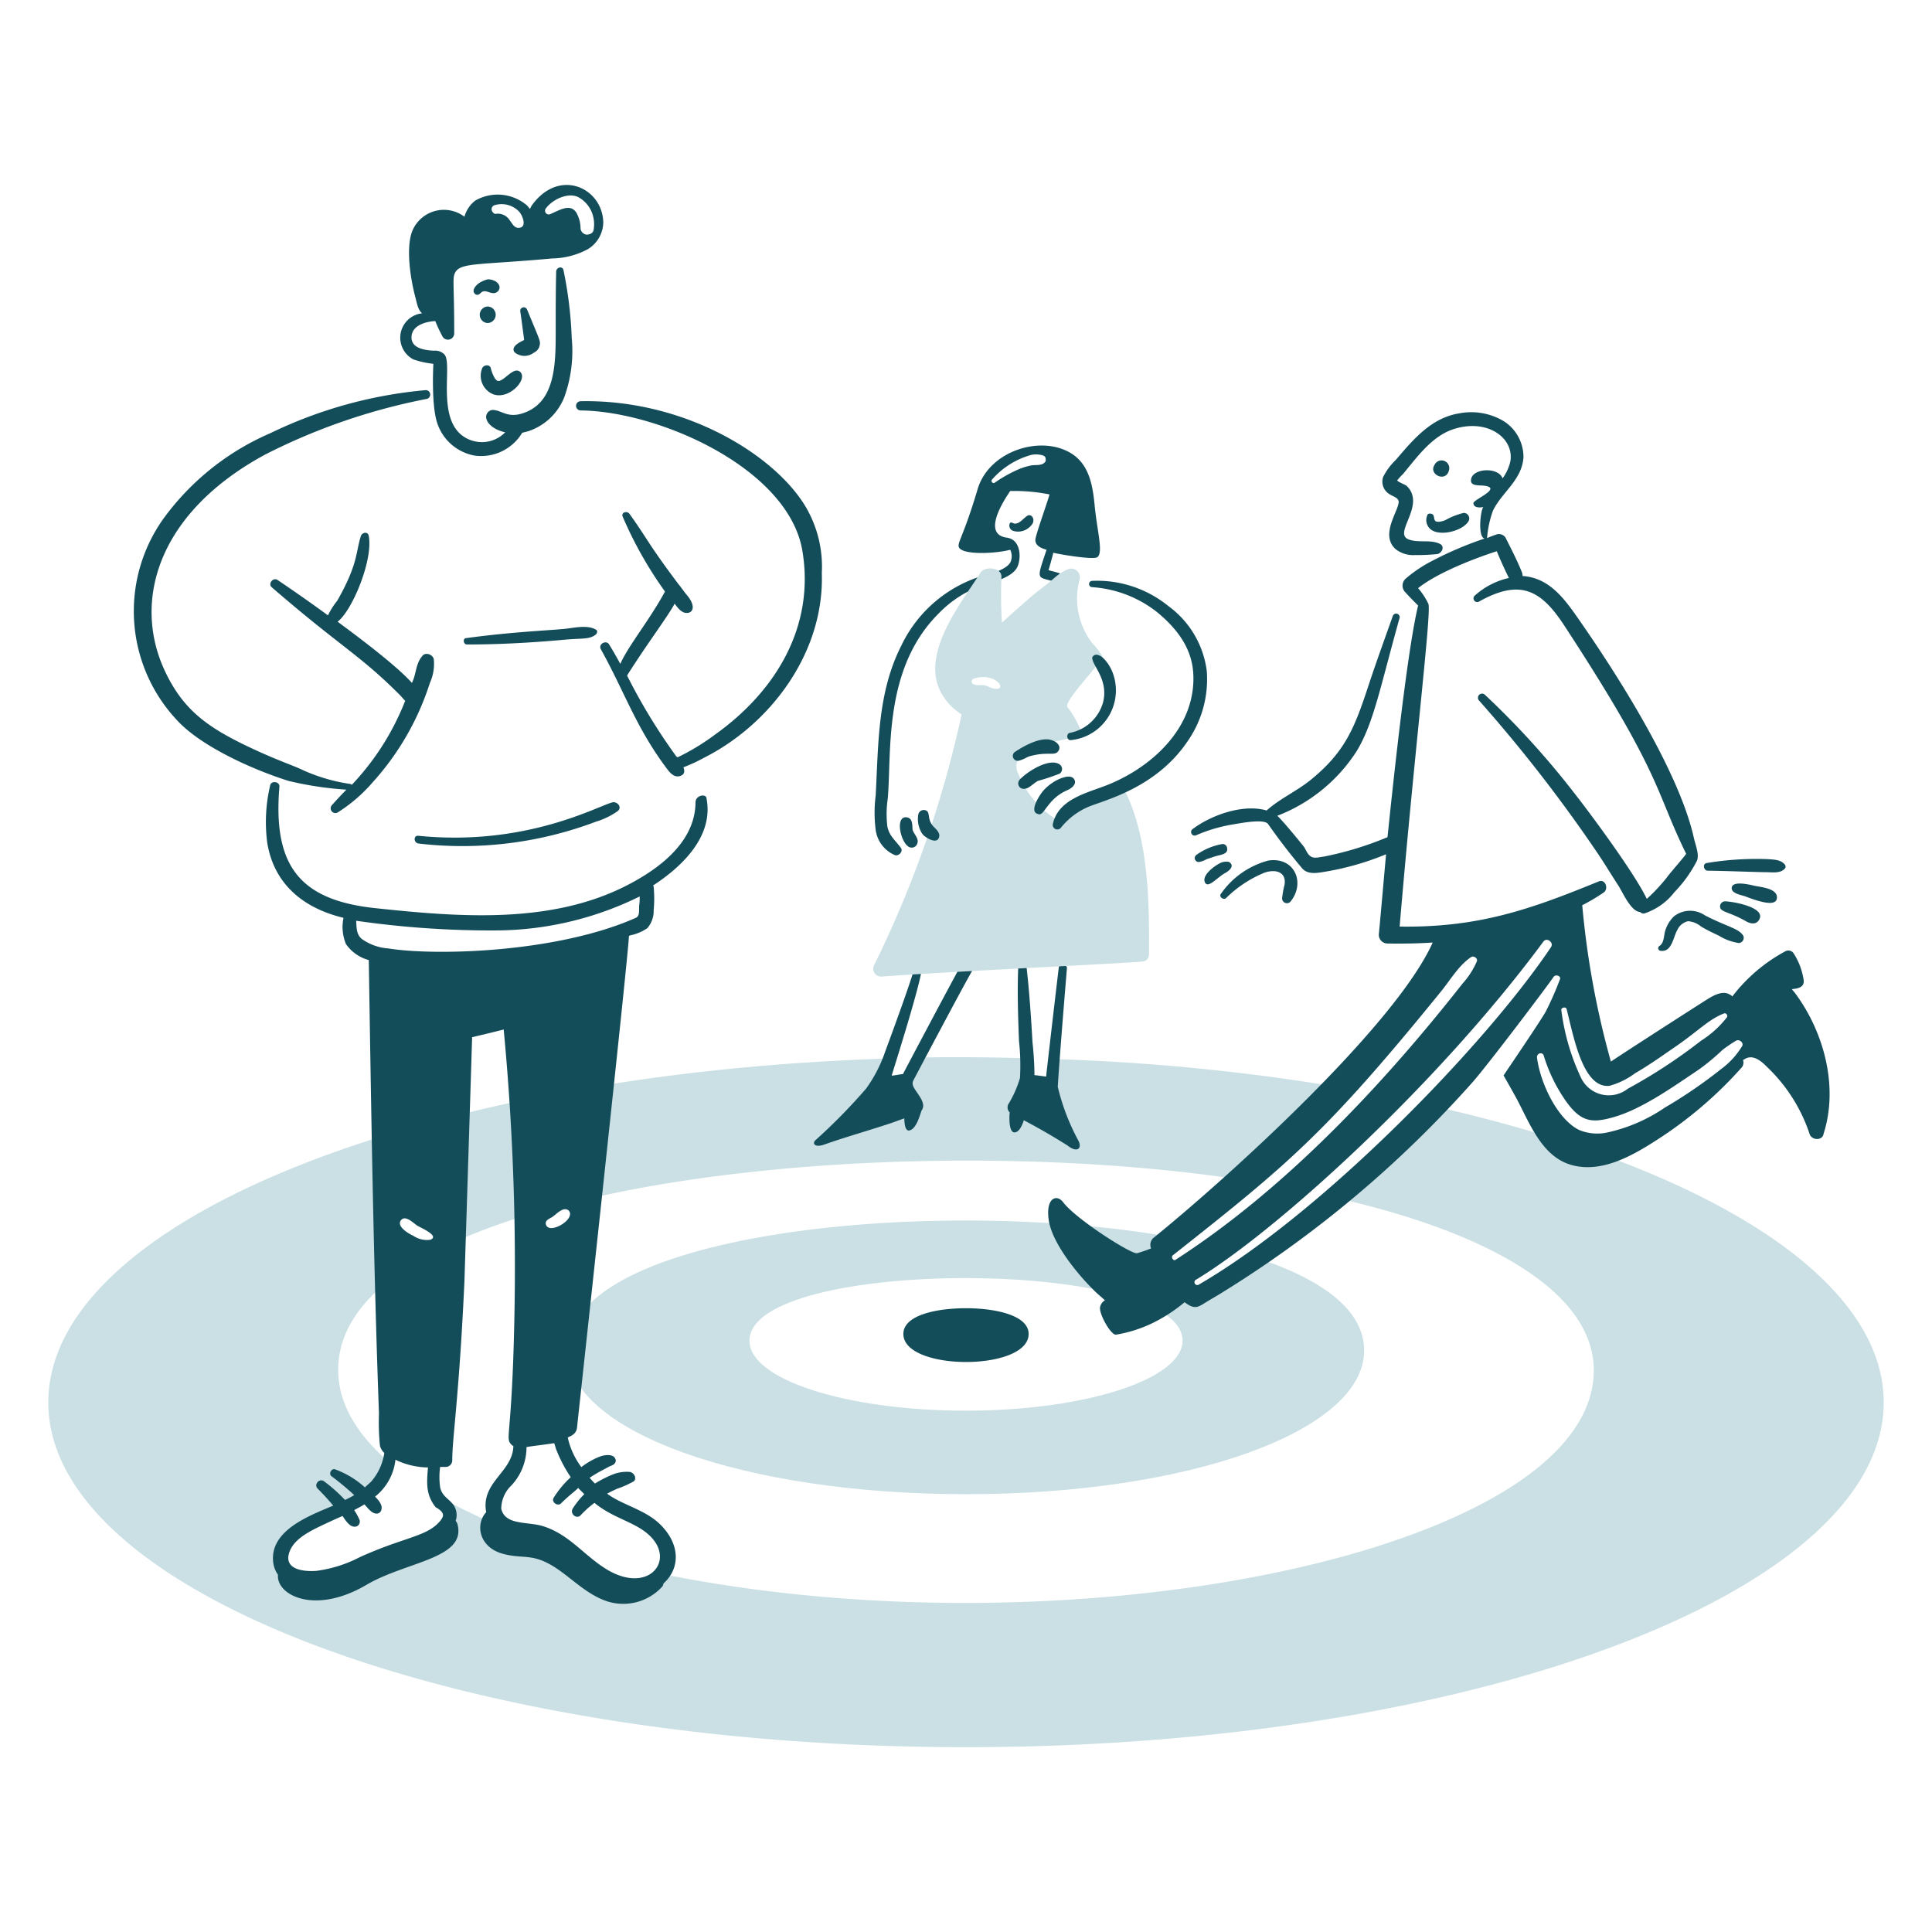 <svg xmlns="http://www.w3.org/2000/svg" width="400" height="400" viewBox="0 0 200 200"><path fill="#cae0e4" d="M147.048 114.215c-1.508 1.759-7.188 8.394-8.7 9.8 16.135 3.669 26.64 9.9 26.64 17.844 0 18.691-54.069 29.868-97.011 20.96-2.362 2.413-7.037.1-7.238-1.759a69.068 69.068 0 0 1-14.476-5.68 2.974 2.974 0 0 1-2.664 4.272c-.5 0-7.036 4.03-10.3 4.474-5.276.717-5.932-4.625-.1-6.786 1.357-.5 6.032-2.714 7.188-5.881-3.468-2.966-5.378-6.182-5.378-9.651 0-19.266 57.241-25.314 94.045-19.6 2.815-2.614 9.2-9.1 9.651-9.651a220.663 220.663 0 0 0-29.455-2.915c.3 2.413-2.715 5.429-3.117-.1-3.6-.09-7.744-.153-11.36-.05-.552 2.212-4.171 5.529-3.216.1C43.1 111.2 5 126.53 5 145.178c0 19.7 42.624 35.688 95 35.688s95-16.035 95-35.688c0-13.22-19.352-24.778-47.952-30.963Zm-103.9 9.8c3.87 0 3.87 6.057 0 6.031s-3.868-6.029.003-6.029Z"/><path fill="#cae0e4" d="M129.907 130.149c-6.735 7.188-10.756 1.809-8.193-2.011-24.134-4.388-62.931-.784-62.931 11.662 0 8.344 18.1 14.878 41.217 14.878s41.217-6.534 41.217-14.878c0-4.273-4.524-7.439-11.31-9.651ZM100 146.033c-12.365 0-22.418-3.217-22.418-7.239 0-8.677 44.836-8.617 44.836 0 0 3.971-10.053 7.239-22.418 7.239Z"/><path fill="#144d5a" d="M106.484 138.091c0-1.961-3.518-2.664-6.484-2.664-3.016 0-6.484.7-6.484 2.664 0 3.868 12.968 3.875 12.968 0ZM99.447 99.99c-1.185 2.123-5.931 11.109-5.981 11.209.05-.05-.955.151-1.156.151 0-.1 2.865-9 3.116-11.058.072-.361-.47-.527-.754-.1-.553 1.961-2.714 7.791-3.066 8.746a14.278 14.278 0 0 1-1.961 3.77 59.37 59.37 0 0 1-5.177 5.278c-.451.354-.15.856.855.5 2.414-.85 4.473-1.408 6.886-2.212.452-.151.955-.352 1.407-.5 0 .151 0 1.257.453 1.257.854-.05 1.256-2.011 1.357-2.111.452-.654-.3-1.507-.654-2.061-.253-.4-.41-.658-.2-1.056.242-.457 4.725-8.947 5.982-11.158a.53.53 0 0 0 0-.6.605.605 0 0 0-1.107-.055ZM111.611 118.035a22.634 22.634 0 0 1-2.111-5.529c.2-3.368.955-12.315.955-12.365-.2-.352-.794-.451-.854.05-.281 2.309-1.307 11.15-1.307 11.26 0 0-1.056-.151-1.207-.151a32.775 32.775 0 0 0-.2-3.368c-.164-2.817-.352-5.68-.7-8.5-.051-.4-.553-.3-.7 0 0 .051-.05.051-.05.1-.151 2.714-.055 5.529.05 8.243a22.938 22.938 0 0 1 .1 3.82 11.259 11.259 0 0 1-1.206 2.715.721.721 0 0 0 .151.854c-.05.151-.151 2.011.452 2.061s.955-1.106 1-1.257a66.39 66.39 0 0 1 4.524 2.614c1.003.81 1.566.302 1.103-.547ZM61.648 65.157c-.905-.5-2.261-.146-3.267-.05-1.663.158-5.638.331-10.154.955-.352.048-.251.653.1.653 2.371 0 5.491-.074 10.2-.5 1.7-.154 2.466-.006 3.116-.5.205-.158.257-.458.005-.558ZM43.3 86.519c-.5-.05-.5.7 0 .8a39.1 39.1 0 0 0 18.4-2.262 7.706 7.706 0 0 0 2.262-1.106c.458-.4-.05-.955-.5-.905-1.362.26-8.842 4.613-20.162 3.473Z"/><path fill="#144d5a" d="M72 83.051c-.026 4.122-3.769 6.888-7.088 8.595-7.837 4.031-17.263 3.307-26.087 2.363-7.832-.838-10.586-4.416-9.9-12.566.046-.554-.855-.654-.955-.151a16.462 16.462 0 0 0-.3 5.981c.7 4.234 3.706 6.736 7.892 7.741a4.571 4.571 0 0 0 .251 2.714 4.193 4.193 0 0 0 2.363 1.659c.251 15.632.482 31.32 1.055 46.947a24.537 24.537 0 0 0 .1 3.318 1.482 1.482 0 0 0 .452.754 5.8 5.8 0 0 1-1.357 2.965c-.2.2-.452.4-.654.6a9.349 9.349 0 0 0-3.066-1.859c-.4-.151-.706.455-.4.7a27.634 27.634 0 0 1 2.363 1.961 8.866 8.866 0 0 1-.955.5 16.046 16.046 0 0 0-2.212-1.96.487.487 0 0 0-.653.151.469.469 0 0 0 .05.653 26.538 26.538 0 0 1 1.608 1.759h-.05c-2.362 1.006-6.507 2.511-6.183 5.781a2.794 2.794 0 0 0 .5 1.357c-.191 2.1 3.8 4.2 9.148 1.055 4.144-2.44 10.314-2.7 9.45-6.232a1.008 1.008 0 0 0-.2-.4 1.866 1.866 0 0 0-.2-1.609c-.5-.7-1.2-.905-1.408-1.86a7.5 7.5 0 0 1 0-2.111h.553a.687.687 0 0 0 .7-.7c0-2.328.7-6.453 1.257-18.4.005-.105.8-25.282.8-25.384.1-.024 2.857-.681 3.267-.8a259.776 259.776 0 0 1 1.106 29.907c-.24 12.188-.963 12.321-.352 13.019a.9.9 0 0 0 .251.2c-.079 2.709-3.395 3.737-2.814 6.836-1.158 1.262-.751 3.658 1.759 4.323 2.29.606 3.171-.239 6.032 1.859 1.508 1.106 2.915 2.463 4.775 3.066a5.456 5.456 0 0 0 5.629-1.507.558.558 0 0 0 .151-.352c1.719-1.529 1.785-4-.3-6.082-1.574-1.574-3.953-2.035-5.53-3.217.352-.2.7-.352 1.006-.5a9.82 9.82 0 0 0 1.608-.7c.553-.2.252-1-.3-1.055a3.932 3.932 0 0 0-1.81.3 11.974 11.974 0 0 0-1.759.905 6.056 6.056 0 0 1-.553-.6 16 16 0 0 1 1.659-.955 3.773 3.773 0 0 1 .6-.3c.3-.1.553-.4.4-.7-.2-.553-1.155-.4-1.558-.252a7.791 7.791 0 0 0-1.961 1.106 7.984 7.984 0 0 1-1.407-3.066c.05 0 .05 0 .1-.05.452-.2.754-.4.854-.905 0-.1 5.378-49.365 5.378-50.968.051 0 .051 0 .1-.05a4.8 4.8 0 0 0 1.809-.754 2.717 2.717 0 0 0 .654-1.86 12.967 12.967 0 0 0 0-2.413c0-.05-.05-.1-.05-.151 3.166-2.061 6.232-5.177 5.529-8.947.012-.61-1.14-.41-1.147.341Zm-30.458 43.228c.456-.5 1.261.346 1.659.6.3.2 2.362 1.055 1.357 1.457a2.481 2.481 0 0 1-1.759-.4c-.452-.2-1.856-1-1.257-1.657Zm4.172 30.209c.256.348.151.552-.1.9-1.364 1.706-3.664 1.671-8.394 3.82a13.488 13.488 0 0 1-4.474 1.408c-1.257.091-3.353-.1-2.815-1.86.413-1.354 1.965-2.151 3.117-2.714a62.035 62.035 0 0 1 2.412-1.106c.393.589.868 1.312 1.508 1.055a.55.55 0 0 0 .252-.653 6.066 6.066 0 0 0-.553-1.005c.05-.051.754-.4 1.055-.6.292.291.73.955 1.257.955a.489.489 0 0 0 .5-.4c.151-.5-.3-1-.653-1.357a5.652 5.652 0 0 0 2.111-3.82 7.92 7.92 0 0 0 3.368.8c-.146 1.676-.213 2.851.8 4.122a2.283 2.283 0 0 1 .609.455Zm13.371-3.569a10.283 10.283 0 0 0-1.76 2.111c-.3.452.4.955.754.6s.749-.71 1.106-1.005c.78-.646.7-.661.7-.553l.6.6a8.829 8.829 0 0 0-1.206 1.508c-.3.553.439 1.145.854.653a9.909 9.909 0 0 1 1.408-1.256c2.161 1.8 4.769 2.037 6.182 3.92 1.881 2.507-.941 5.492-5.077 2.865-2.271-1.442-3.756-3.536-6.433-4.373-1.576-.492-3.935-.064-4.323-1.809a3.372 3.372 0 0 1 1.055-2.413 5.8 5.8 0 0 0 1.559-3.971c.955-.15 1.91-.251 2.865-.4.1.252.15.553.251.754a14.5 14.5 0 0 0 1.465 2.769Zm-2.564-26.138c-.145-.454.349-.607.654-.8.4-.257 1.156-1.156 1.709-.653.759.881-2.021 2.519-2.363 1.453Zm9.651-33.074c-.05.453.1 1.106-.352 1.307-8.143 3.619-20.756 3.954-25.635 3.167a5.352 5.352 0 0 1-2.764-1.006c-.559-.5-.5-1.206-.553-1.859a97.57 97.57 0 0 0 14.777 1A33.889 33.889 0 0 0 66.222 92.8a5.8 5.8 0 0 1-.05.907ZM42.8 37.21a9.616 9.616 0 0 0 2.061.452c0 .1-.236 4.217.4 6.132a5.01 5.01 0 0 0 3.87 3.368 4.952 4.952 0 0 0 4.927-2.362l.6-.151a6.054 6.054 0 0 0 3.77-3.569 14.042 14.042 0 0 0 .757-6.08 41.614 41.614 0 0 0-.854-7.037c-.1-.453-.7-.3-.754.1-.051 2.01-.051 4.021-.051 5.981 0 3.222.059 7.208-2.915 8.545-2 .9-2.6-.151-3.619-.151a.72.72 0 0 0-.653.855c.15.8 1.206 1.307 1.96 1.457a3.361 3.361 0 0 1-3.72.754c-3.652-1.512-1.651-7.731-2.563-8.8a1.333 1.333 0 0 0-1.106-.4c-.854-.05-2.337-.2-2.312-1.407s1.458-1.609 2.463-1.659a15.512 15.512 0 0 0 .754 1.608.649.649 0 0 0 1.206-.352c0-5.256-.214-5.687.1-6.283.557-1.057 2.591-.773 10.053-1.457a8.028 8.028 0 0 0 3.669-.955 3.3 3.3 0 0 0 1.608-2.815c-.116-3.595-4.645-5.65-7.439-1.659l-.151.3c-.1-.1-.2-.252-.3-.352a4.664 4.664 0 0 0-5.378-.5 3.253 3.253 0 0 0-1.106 1.659 3.539 3.539 0 0 0-5.429 1.558c-.646 1.8-.137 4.971.352 6.786.149.553.251 1.307.7 1.659a2.538 2.538 0 0 0-.9 4.775Zm13.671-15.582c.7-1 2.362-1.758 3.418-1.207a3.155 3.155 0 0 1 1.311 1.408 3.319 3.319 0 0 1 .251 1.96c-.052.352-.4.5-.754.5a.749.749 0 0 1-.6-.6 3.313 3.313 0 0 0-.452-1.709c-.653-.924-1.671-.245-2.715.2a.386.386 0 0 1-.459-.552Zm-5.228-.4a2.5 2.5 0 0 1 2.514.7c.351.4.854 1.659-.1 1.659-.452 0-.653-.5-.905-.8a1.434 1.434 0 0 0-1.407-.654c-.2.051-.4-.2-.452-.4a.45.45 0 0 1 .35-.507ZM83.362 52.39c-3.314-5.442-12.631-11.07-23.272-10.857a.478.478 0 0 0 0 .955c8.177.083 21.545 6.028 22.971 14.526 1.3 7.75-2.658 14.463-9 19a23.565 23.565 0 0 1-3.87 2.362c-.121 0-.08.021-.2-.1a60.561 60.561 0 0 1-5.077-8.344c2.07-3.287 4.169-6.042 4.926-7.439.3.4.654.9 1.156.955.733.082 1.11-.682.1-1.86-.3-.352-.553-.754-.855-1.106-3.2-4.261-3.166-4.622-5.076-7.288-.252-.352-.905-.151-.7.3a40.787 40.787 0 0 0 4.373 7.741c-1.53 2.855-3.791 5.6-4.624 7.49a46.129 46.129 0 0 0-1.156-2.011c-.3-.5-1.16-.048-.855.5 2.5 4.508 3.631 8.091 6.836 12.365.3.4.751.946 1.357.754.5-.159.5-.5.352-.905a16.487 16.487 0 0 0 2.161-1c6.885-3.488 12.438-10.886 12.164-19.1a12.218 12.218 0 0 0-1.711-6.938Z"/><path fill="#144d5a" d="M35.862 81.744c-.5.5-1.01 1.051-1.508 1.609a.489.489 0 0 0 .6.754 16.141 16.141 0 0 0 3.619-3.117 27.981 27.981 0 0 0 5.931-10.3 4.753 4.753 0 0 0 .4-2.463c-.112-.5-.9-.754-1.206-.3-.692.83-.587 1.826-1.056 2.765-1.871-2.079-6.606-5.52-7.69-6.333 1.554-1.209 3.7-6.462 3.217-8.9-.091-.455-.654-.352-.8 0-.548 1.644-.256 2.873-2.463 6.735a7.721 7.721 0 0 0-.955 1.508 163.31 163.31 0 0 0-5.227-3.669c-.451-.3-1.007.4-.6.754 7.119 6.166 9.052 6.941 13.219 11.108.2.2.4.453.6.654a26.836 26.836 0 0 1-5.529 8.7.258.258 0 0 0-.2-.1 18.248 18.248 0 0 1-4.926-1.458c-1.034-.5-2.7-1.011-5.73-2.463-4.235-2.03-6.7-3.871-8.545-7.891-3.259-7.1-.758-16.253 10.506-22.318a63.41 63.41 0 0 1 16.687-5.73.463.463 0 0 0-.1-.905 46.215 46.215 0 0 0-16.135 4.466 26.8 26.8 0 0 0-11.058 8.85 16.485 16.485 0 0 0 1.558 21.01c2.552 2.674 7.884 5.031 11.41 6.132a35.1 35.1 0 0 0 5.981.902ZM51.093 40.829c1.69.563 3.631-1.666 2.714-2.363-.8-.608-2.011 1.659-2.513.754v.051a3.849 3.849 0 0 1-.5-1.207c-.143-.355-.657-.3-.855 0a2.069 2.069 0 0 0 1.154 2.765ZM55.265 36.506a1.029 1.029 0 0 0 .6-.754c.111-.445-.006-.56-1.307-3.719a.367.367 0 0 0-.7.2c.057.324.4 2.9.4 2.965-.4.2-1.407.654-1.005 1.257a1.587 1.587 0 0 0 2.012.051ZM50.489 33.44a.855.855 0 0 0 0-1.709.855.855 0 0 0 0 1.709ZM49.836 29.167c-.352.151-.905.654-.8 1.056a.494.494 0 0 0 .2.251c.3.151.452-.1.653-.251.352-.2.654.05 1.006.1.618.185 1.266-.631.4-1.207-.051 0-.051-.05-.1-.05.154.154-.068-.151-.7-.151a2.812 2.812 0 0 0-.659.252ZM186.354 103.559c-.732-1.1-.754-.96-.843-1.158.146-.057 1.379 0 1.195-1a6.985 6.985 0 0 0-1-2.664.658.658 0 0 0-.905-.252 17.16 17.16 0 0 0-5.479 4.675.494.494 0 0 0-.251-.2c-.8-.5-1.865.192-2.513.6-1.166.739-7.691 4.926-9.8 6.333a89.552 89.552 0 0 1-2.965-16.185A19.5 19.5 0 0 0 166 92.4c.553-.352.206-1.446-.5-1.156-7.166 2.937-12.5 4.794-20.609 4.675 1.526-18.14 3.347-32.854 2.966-33.426a7.25 7.25 0 0 0-1.056-1.609c1.96-1.567 5.733-3.045 8.143-3.82.4.955.8 1.86 1.257 2.765a7.887 7.887 0 0 0-3.569 1.86.384.384 0 0 0 .452.6c4.286-2.409 6.437-1.221 8.847 2.463 10.185 15.568 9.365 17.006 12.616 23.624.051.05-1.809 2.161-1.96 2.413a18.143 18.143 0 0 1-2.111 2.262c-1.25-2.632-5.81-8.8-7.59-11.059a86.374 86.374 0 0 0-9.2-10.1.428.428 0 0 0-.6.6 153.393 153.393 0 0 1 12.365 15.934c.707 1.054 1.366 2.156 2.061 3.217.458.7 1.307 2.715 2.262 2.765a.51.51 0 0 0 .453.151 6.509 6.509 0 0 0 3.116-2.212 13.518 13.518 0 0 0 2.312-3.217c.294-.657-.146-1.66-.3-2.362-1.506-6.821-7.868-16.891-12.215-23.072-1.445-2.055-2.95-3.887-5.529-4.071a.986.986 0 0 0-.05-.352c-.5-1.257-1.106-2.413-1.709-3.619a.826.826 0 0 0-.855-.352 10.868 10.868 0 0 0-1.055.4 10.666 10.666 0 0 1 .6-2.815c.887-1.893 3-3.158 3.167-5.529a4.4 4.4 0 0 0-2.061-3.77 6.549 6.549 0 0 0-4.574-.8c-2.914.461-4.773 2.708-6.585 4.826a6.449 6.449 0 0 0-1.307 1.759 1.516 1.516 0 0 0 .7 1.809c.3.2.8.3.905.7.1.9-2.017 3.456-.3 4.976a2.94 2.94 0 0 0 2.011.6 19.474 19.474 0 0 0 2.262-.1c.5-.059.849-.794.3-1.056-1.014-.484-2.17-.074-3.217-.452-1.721-.621 1.807-3.521-.2-5.529-.151-.151-1-.453-1-.6a6.612 6.612 0 0 1 .6-.654c1.508-1.809 3.017-3.967 5.328-4.674 3.477-1.064 6.185.983 5.781 3.367a4.845 4.845 0 0 1-.805 1.76c-.452-1.257-3.385-1.055-3.267.3.044.5.9.408 1.307.453 2.058.229-1.106 1.457-1.056 1.809 0 .472.592.495 1.056.4-.276 0-.682 3.111.1 3.267a36.528 36.528 0 0 0-5.328 2.262 13.769 13.769 0 0 0-2.865 1.91.968.968 0 0 0 0 1.408c.4.452.855.9 1.307 1.357-1.227 5.1-2.775 20.221-3.166 23.976a34.07 34.07 0 0 1-6.585 2.011c-.452.05-1.056.251-1.407-.051-.3-.2-.453-.653-.654-.955-.394-.5-2.231-2.749-2.764-3.217a17.015 17.015 0 0 0 8.243-6.735c1.74-2.9 2.4-6.539 4.423-13.772a.367.367 0 0 0-.7-.2c-.849 2.4-1.719 4.773-2.514 7.188-1.433 4.354-2.374 6.831-5.931 9.752-1.462 1.2-3.217 1.96-4.624 3.217-2.413-.7-5.683.448-7.64 1.91a.371.371 0 0 0 .351.653 16.067 16.067 0 0 1 3.72-1.106c.7-.106 3.311-.649 3.72-.05a64.353 64.353 0 0 0 3.518 4.574c.6.7 1.606.487 2.413.352a28.766 28.766 0 0 0 6.182-1.759.174.174 0 0 0 .1-.051c-.252 2.765-.488 5.531-.754 8.344a.907.907 0 0 0 .905.905c1.558.025 3.116 0 4.674-.1-3.856 8.619-21.172 24.317-28.952 30.612a.989.989 0 0 0-.252.9c0 .051.051.1.051.151a14.386 14.386 0 0 1-1.458.5c-.6.11-6.321-3.528-7.64-5.278-.648-.859-1.8-.5-1.508 1.759.315 2.462 3.04 5.755 4.825 7.49.255.247.905.8 1.006.9a1.039 1.039 0 0 0-.5.7c-.151.6 1 2.765 1.608 2.865a13.99 13.99 0 0 0 3.821-1.206 16.384 16.384 0 0 0 3.317-2.161c.932.7 1.275.6 2.061.1.495-.313 1.006-.6 1.508-.905a116.712 116.712 0 0 0 26.238-21.965c1.558-1.759 7.746-9.949 8.394-10.908.2-.3.8-.1.653.252a31.878 31.878 0 0 1-1.457 3.317c-.572 1.045-4.222 6.384-4.373 6.635.05.1 1.062 1.856 1.457 2.614 1.331 2.551 2.611 5.893 5.68 6.685 3.164.817 6.386-1.1 8.947-2.765a42.314 42.314 0 0 0 8.545-7.338.787.787 0 0 0 .151-.8c.187 0 .879-.951 2.463.7a16.9 16.9 0 0 1 4.423 6.937c.2.7 1.358.754 1.458 0 1.494-4.663.15-9.945-2.423-13.804Zm-64.941 26.389c11.929-9.424 15.815-12.606 27.746-27.294.97-1.194 1.856-2.72 3.116-3.569.3-.2.754.151.6.453a8.289 8.289 0 0 1-1.457 2.262c-8.37 10.652-18.466 21.348-29.707 28.6-.198.2-.551-.253-.298-.452Zm39.156-31.918c-6.739 10.068-23.6 27.488-36.442 34.934a.294.294 0 1 1-.3-.5c8.192-4.936 24.871-20.009 35.94-34.984.362-.496 1.104.098.802.55Zm1.608 6.434c.715 2.793 1.666 8.226 4.424 7.942a7.926 7.926 0 0 0 2.664-1.307c1.465-.842 2.849-1.833 4.272-2.815 2.275-1.571 3.37-2.775 4.926-3.368.2-.1.452.2.3.4a10.31 10.31 0 0 1-2.664 2.413 55.257 55.257 0 0 1-7.59 4.976 3.182 3.182 0 0 1-4.876-1.206 23.148 23.148 0 0 1-2.011-6.987c.053-.249.505-.3.555-.048Zm16.085 6.132a49.83 49.83 0 0 1-5.931 4.071 16.956 16.956 0 0 1-5.932 2.564 4.887 4.887 0 0 1-2.915-.251c-2.238-1.087-4.03-4.821-4.373-7.49-.058-.451.562-.656.7-.2a16.556 16.556 0 0 0 1.508 3.468c2 3.416 3.2 3.587 5.629 2.916 2.965-.819 6.213-3.143 8.8-4.876a22 22 0 0 0 2.563-2.111 14.981 14.981 0 0 1 1.408-.955c.351-.2.861.256.6.6a8.233 8.233 0 0 1-2.057 2.268Z"/><path fill="#144d5a" d="M147.751 53.345a1.252 1.252 0 0 0 .2 1.307c.855 1 3.469.351 4.072-.7a.573.573 0 0 0-.5-.855 7.207 7.207 0 0 0-1.91.754c-.252.1-.754.252-1 .1-.252-.2-.05-.6-.4-.754-.16-.053-.413-.053-.462.148ZM176.5 94.763a2.714 2.714 0 0 0-3.217.1 3.5 3.5 0 0 0-.905 1.508c-.151.5-.1 1.257-.6 1.558a.273.273 0 0 0 .151.5c1.156.151 1.293-1.466 1.709-2.161a1.627 1.627 0 0 1 1.1-.905 2.371 2.371 0 0 1 1.358.553c.6.361 1.251.663 1.859.955a5.435 5.435 0 0 0 2.061.754.55.55 0 0 0 .453-.754c-.53-.798-1.526-.859-3.969-2.108ZM182.032 95.316c1.043-1.367-2.715-2.011-3.469-2.011a.534.534 0 0 0-.5.452c-.071.708.857.546 2.764 1.659.4.201.9.299 1.205-.1ZM183.942 92.8c-.1-.854-1.706-.969-2.312-1.105-.5-.113-2.281-.556-2.363.2-.065.6 1 .754 1.408.9 1.166.445 3.41 1.256 3.267.005ZM176.8 90.138c1.386 0 5.231.151 6.032.151.6 0 1.458.151 1.91-.352a.31.31 0 0 0 .05-.4c-.4-.553-1.156-.553-1.809-.6a31.479 31.479 0 0 0-6.283.4c-.5.063-.348.801.1.801ZM132.722 93a.5.5 0 0 0 .855.352c1.589-1.918.469-4.672-2.262-4.272a8.7 8.7 0 0 0-4.976 3.518c-.1.3.3.551.553.4a12.323 12.323 0 0 1 4.021-2.664c1.19-.4 2.276-.034 2.061 1.257a10.043 10.043 0 0 0-.252 1.409ZM127.243 89.234a1.433 1.433 0 0 0-.8.05c-.662.283-2.066 1.312-1.709 2.061.331.692 1.322-.586 2.162-1.006.531-.321.865-.76.347-1.105ZM126.54 87.374a6.529 6.529 0 0 0-2.664 1.106.408.408 0 0 0 .251.754 2.616 2.616 0 0 0 .8-.3c.352-.1.7-.251 1.106-.352s1.106-.2 1-.754a.464.464 0 0 0-.493-.454ZM150.013 48.62a.8.8 0 0 0-1.508-.5c-.669 1.001 1.227 1.907 1.508.5ZM106.333 53.4c-.4.257-.8.854-1.307.8-.15 0-.4-.251-.5 0a.575.575 0 0 0 .352.754 1.754 1.754 0 0 0 1.859-.553c.553-.555.051-1.301-.404-1.001Z"/><path fill="#144d5a" d="M113.32 52.339c-.2-2.061-.553-4.272-2.463-5.428-3.173-1.922-8.488-.2-9.651 3.719C99.7 55.708 99 56.26 99.3 56.712c.5.754 3.77.6 5.278.2a1.526 1.526 0 0 1 .1 1.056c-.155.954-2.313 1.458-2.313 1.458a13.726 13.726 0 0 0-9.1 7.489c-2.426 4.819-2.328 10.15-2.614 15.431a14.068 14.068 0 0 0 0 3.569 3.305 3.305 0 0 0 2.01 2.614c.4.105.859-.405.6-.754-.594-.811-1.227-1.253-1.408-2.262a11.092 11.092 0 0 1 .05-2.865c.41-4.789-.488-13.431 5.278-19.151a11.665 11.665 0 0 1 5.177-3.116c.5-.149 2.358-.606 2.916-1.609.448-.806.5-2.906-1.056-3.116-2.867-.386.252-4.624.352-4.826a18.6 18.6 0 0 1 4.071.352c-.1.5-1.415 4.121-1.457 4.675-.062.8 1.055 1.005 1.156 1.055-1.154 3.462-1.014 2.678 1.206 3.418.252.051.649-.352.7-.653.046-.252-1.558-.6-1.709-.653.05-.1.452-1.559.5-1.81.251.1 4.222.8 4.574.452.614-.501-.035-2.666-.291-5.327Zm-5.127-4.523c-.3.4-.905.3-1.357.351a6.616 6.616 0 0 0-1.357.4 14.091 14.091 0 0 0-2.513 1.407c-.2.15-.453-.2-.252-.352a8.357 8.357 0 0 1 3.971-2.513 2.286 2.286 0 0 1 .855-.05c.252.046.6.05.7.351.003.154.054.305-.047.406Z"/><path fill="#cae0e4" d="M116.537 82.046c.452-.7-5.026 1.658-7.037 2.865a9.741 9.741 0 0 1-4.071-4.775 1.653 1.653 0 0 1 .754-2.312c1.1-.716 5.88-1.709 5.88-1.709a10.191 10.191 0 0 0-1.558-2.916c-.5-.554 3.813-4.872 3.619-5.278a9.714 9.714 0 0 0-1.106-1.407 7.584 7.584 0 0 1-1.256-6.534.9.9 0 0 0-1.307-1.006 4.95 4.95 0 0 0-1.307.855c-2.288 1.93-.87.521-5.428 4.624a45.141 45.141 0 0 1-.051-4.725c.042-1.005-1.709-1.156-2.161-.452-2.234 3.479-6.426 8.677-3.921 12.717a6.321 6.321 0 0 0 1.961 1.96A112.425 112.425 0 0 1 90.5 99.89a.813.813 0 0 0 .7 1.206c7.186-.528 25.236-1.37 27.042-1.558a.715.715 0 0 0 .7-.7c.046-5.306-.03-11.918-2.405-16.792Zm-14.728-11.109c-.251-.05-1.105.1-1.206-.3a.311.311 0 0 1 .251-.4c1.966-.615 3.248.87 2.463 1.055-.561.13-1.083-.355-1.508-.355Z"/><path fill="#144d5a" d="M113.069 60.784a12.164 12.164 0 0 1 6.685 2.563c2.015 1.654 3.607 3.67 3.77 6.334.328 5.379-3.967 9.51-8.595 11.46-2.16.91-5.307 1.451-5.932 4.122a.475.475 0 0 0 .805.452 7.342 7.342 0 0 1 2.915-2.212c1.719-.694 6.977-1.969 10.2-6.735a11.233 11.233 0 0 0 2.01-7.288 9.848 9.848 0 0 0-3.971-6.736 11.7 11.7 0 0 0-7.891-2.614.327.327 0 1 0 .004.654Z"/><path fill="#144d5a" d="M110.505 81.794c.353-.149.915-.556.754-1-.236-.659-1.154-.346-1.608-.151a5.052 5.052 0 0 0-1.558 1.106c-.352.352-1.659 2.262-.654 2.513.666.329.925-1.562 3.066-2.468ZM106.434 81.543c.352-.2.653-.5 1-.7a23.319 23.319 0 0 0 2.262-.754.585.585 0 0 0 0-.955c-1.02-.7-3.249.647-4.122 1.559-.424.444.004 1.278.86.85ZM105.529 78.728c.4-.091.855-.4 1.106-.452 1.961-.535 2.59.073 2.966-.6.251-.453-.2-.855-.6-1.006-1.111-.494-2.9.479-3.92 1.157a.506.506 0 0 0 .448.901ZM110.857 76.617a5.176 5.176 0 0 0 4.474-6.534 4.611 4.611 0 0 0-.654-1.408c-.3-.4-.7-.9-1.206-.9-.2 0-.452.2-.4.4.1.826 1.71 2.269 1.106 4.574a4.435 4.435 0 0 1-3.418 3.116c-.405.048-.354.806.098.752ZM93.868 84.609c-1.3-.175-.6 2.855.352 3.117a.612.612 0 0 0 .754-.453c.15-.5-.352-.9-.5-1.357-.053-.452.049-1.216-.606-1.307ZM95.074 84.257a2.763 2.763 0 0 0 .4 2.061c.3.4 1.624 1.209 1.759.252.057-.4-.351-.754-.6-1.006a1.7 1.7 0 0 1-.452-.955c-.05-.251-.052-.6-.3-.7a.58.58 0 0 0-.807.348Z"/></svg>